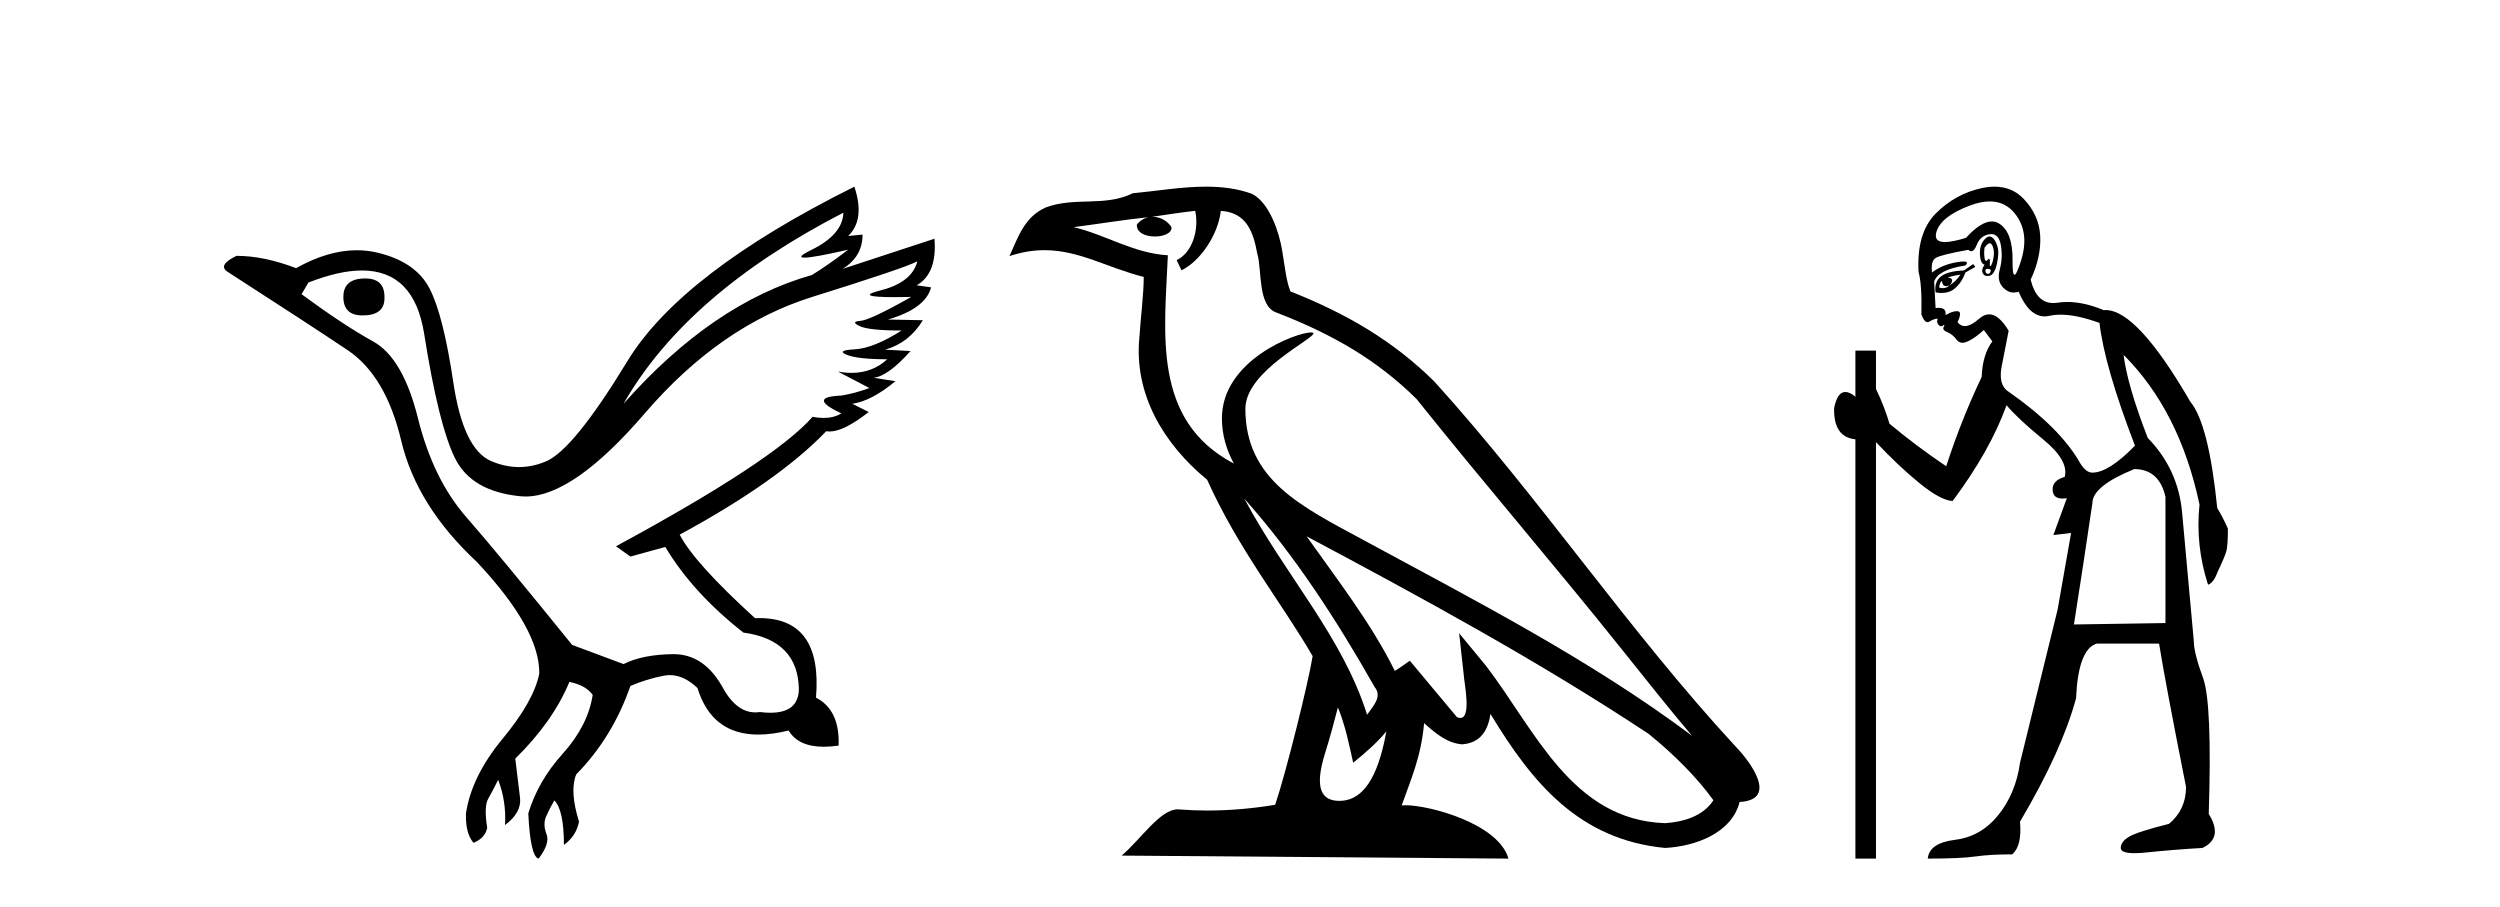 <?xml version='1.0' encoding='UTF-8' standalone='yes'?><svg xmlns='http://www.w3.org/2000/svg' xmlns:xlink='http://www.w3.org/1999/xlink' width='113.0' height='41.0' ><path d='M 16.511 12.586 Q 15.52 12.586 15.52 13.421 Q 15.52 14.257 16.387 14.257 Q 17.378 14.257 17.378 13.483 Q 17.409 12.586 16.511 12.586 ZM 38.121 9.613 Q 38.09 10.604 36.666 11.301 Q 35.962 11.645 36.363 11.645 Q 36.773 11.645 38.338 11.285 L 38.338 11.285 Q 37.409 11.997 36.697 12.431 Q 32.208 13.7 28.183 18.251 Q 31.031 13.267 38.121 9.613 ZM 41.465 11.812 Q 41.217 12.771 39.793 13.127 Q 38.58 13.431 40.445 13.431 Q 40.769 13.431 41.187 13.421 L 41.187 13.421 Q 39.329 14.474 38.88 14.505 Q 38.431 14.536 38.849 14.737 Q 39.267 14.939 40.753 14.939 Q 39.484 15.744 38.632 15.79 Q 37.781 15.836 38.276 16.038 Q 38.772 16.239 40.103 16.239 Q 39.44 16.854 38.487 16.854 Q 38.194 16.854 37.874 16.796 L 37.874 16.796 L 39.298 17.539 Q 38.617 17.787 38.029 17.88 Q 36.45 17.942 38.029 18.685 Q 37.698 18.891 37.23 18.891 Q 36.997 18.891 36.728 18.84 Q 34.994 20.821 27.842 24.691 L 28.493 25.156 L 30.072 24.722 Q 31.31 26.797 33.601 28.592 Q 36.078 28.933 36.109 31.162 Q 36.083 32.216 34.823 32.216 Q 34.602 32.216 34.344 32.184 Q 34.24 32.2 34.139 32.2 Q 33.25 32.2 32.61 30.976 Q 31.783 29.567 30.441 29.567 Q 30.427 29.567 30.412 29.568 Q 29.05 29.583 28.183 30.016 L 25.861 29.15 Q 22.579 25.094 21.078 23.375 Q 19.576 21.657 18.895 18.917 Q 18.214 16.177 16.867 15.434 Q 15.52 14.691 13.631 13.298 L 13.941 12.771 Q 15.333 12.226 16.361 12.226 Q 18.721 12.226 19.173 15.093 Q 19.824 19.211 20.567 20.713 Q 21.31 22.214 23.523 22.431 Q 23.638 22.442 23.756 22.442 Q 25.914 22.442 29.143 18.685 Q 32.548 14.722 36.713 13.421 Q 40.877 12.121 41.465 11.812 ZM 38.617 8.437 Q 30.784 12.338 28.353 16.332 Q 25.923 20.326 24.684 20.852 Q 24.074 21.111 23.46 21.111 Q 22.828 21.111 22.192 20.837 Q 20.938 20.295 20.489 17.276 Q 20.04 14.257 19.421 13.05 Q 18.802 11.842 17.084 11.425 Q 16.615 11.311 16.127 11.311 Q 14.825 11.311 13.384 12.121 Q 11.929 11.564 10.69 11.564 Q 9.792 11.997 10.319 12.307 Q 13.972 14.66 15.706 15.821 Q 17.44 16.982 18.136 19.923 Q 18.833 22.865 21.557 25.403 Q 24.406 28.437 24.375 30.45 Q 24.127 31.688 22.718 33.391 Q 21.31 35.094 21.062 36.766 Q 21.031 37.664 21.403 38.097 Q 21.929 37.881 22.022 37.416 Q 21.867 36.456 22.068 36.1 Q 22.27 35.744 22.517 35.249 Q 22.889 36.209 22.827 37.292 Q 23.57 36.735 23.508 36.085 L 23.291 34.289 Q 24.994 32.617 25.737 30.821 Q 26.48 30.976 26.79 31.41 Q 26.573 32.803 25.443 34.057 Q 24.313 35.311 23.879 36.766 Q 23.972 38.716 24.344 38.809 Q 24.87 38.128 24.7 37.695 Q 24.53 37.261 24.684 36.905 Q 24.839 36.549 25.056 36.178 Q 25.489 36.611 25.489 38.19 Q 26.047 37.788 26.171 37.137 Q 25.737 35.744 26.047 35.001 Q 27.688 33.329 28.493 31.007 Q 29.205 30.698 29.994 30.543 Q 30.135 30.515 30.275 30.515 Q 30.916 30.515 31.527 31.1 Q 32.172 33.203 34.275 33.203 Q 34.896 33.203 35.645 33.02 Q 36.085 33.753 37.238 33.753 Q 37.546 33.753 37.905 33.701 Q 37.967 32.091 36.883 31.534 Q 37.183 27.938 34.322 27.938 Q 34.226 27.938 34.127 27.942 Q 31.372 25.434 30.722 24.165 Q 35.18 21.75 37.347 19.49 Q 37.42 19.504 37.5 19.504 Q 38.139 19.504 39.267 18.623 L 38.524 18.251 Q 39.391 18.128 40.474 17.23 L 39.484 17.075 Q 40.134 17.013 41.156 15.867 L 40.01 15.805 Q 41.094 15.496 41.713 14.474 L 40.134 14.443 Q 41.837 13.948 42.084 12.988 L 41.434 12.895 Q 42.363 12.369 42.239 10.79 L 42.239 10.79 L 38.09 12.152 Q 38.988 11.595 38.988 10.604 L 38.988 10.604 L 38.338 10.666 Q 39.112 9.923 38.617 8.437 Z' style='fill:#000000;stroke:none' /><path d='M 56.244 22.54 L 56.244 22.54 C 58.538 25.118 60.437 28.06 62.13 31.048 C 62.486 31.486 62.086 31.888 61.792 32.305 C 60.677 28.763 58.109 26.03 56.244 22.54 ZM 54.023 9.529 C 54.215 10.422 53.862 11.451 53.185 11.755 L 53.402 12.217 C 54.247 11.815 55.06 10.612 55.181 9.532 C 56.335 9.601 56.651 10.47 56.831 11.479 C 57.048 12.168 56.828 13.841 57.702 14.13 C 60.282 15.129 62.255 16.285 64.025 18.031 C 67.08 21.852 70.272 25.552 73.327 29.376 C 74.514 30.865 75.6 32.228 76.481 33.257 C 71.842 29.789 66.658 27.136 61.573 24.38 C 58.87 22.911 56.291 21.71 56.291 18.477 C 56.291 16.738 59.495 15.281 59.363 15.055 C 59.351 15.035 59.314 15.026 59.256 15.026 C 58.598 15.026 55.231 16.274 55.231 18.907 C 55.231 19.637 55.426 20.313 55.766 20.944 C 55.761 20.944 55.756 20.943 55.75 20.943 C 52.058 18.986 52.644 15.028 52.787 11.538 C 51.253 11.453 49.988 10.616 48.531 10.267 C 49.662 10.121 50.788 9.933 51.921 9.816 L 51.921 9.816 C 51.709 9.858 51.514 9.982 51.385 10.154 C 51.366 10.526 51.787 10.69 52.197 10.69 C 52.598 10.69 52.988 10.534 52.95 10.264 C 52.769 9.982 52.439 9.799 52.102 9.799 C 52.092 9.799 52.082 9.799 52.072 9.799 C 52.636 9.719 53.386 9.599 54.023 9.529 ZM 60.473 31.976 C 60.804 32.78 60.976 33.632 61.163 34.476 C 61.701 34.04 62.222 33.593 62.664 33.06 L 62.664 33.06 C 62.376 34.623 61.84 36.199 60.538 36.199 C 59.751 36.199 59.386 35.667 59.891 34.054 C 60.129 33.293 60.318 32.566 60.473 31.976 ZM 59.059 24.242 L 59.059 24.242 C 64.325 27.047 69.539 29.879 74.519 33.171 C 75.692 34.122 76.738 35.181 77.445 36.172 C 76.976 36.901 76.083 37.152 75.257 37.207 C 71.041 37.06 69.391 32.996 67.165 30.093 L 65.953 28.622 L 66.162 30.507 C 66.177 30.846 66.524 32.452 66.006 32.452 C 65.962 32.452 65.912 32.44 65.854 32.415 L 63.724 29.865 C 63.496 30.015 63.281 30.186 63.046 30.325 C 61.99 28.187 60.443 26.196 59.059 24.242 ZM 54.515 8.437 C 53.408 8.437 52.274 8.636 51.199 8.736 C 49.917 9.361 48.618 8.884 47.274 9.373 C 46.303 9.809 46.03 10.693 45.628 11.576 C 46.201 11.386 46.722 11.308 47.213 11.308 C 48.779 11.308 50.04 12.097 51.697 12.518 C 51.694 13.349 51.563 14.292 51.501 15.242 C 51.245 17.816 52.601 20.076 54.563 21.685 C 55.968 24.814 57.912 27.214 59.331 29.655 C 59.162 30.752 58.141 34.89 57.638 36.376 C 56.653 36.542 55.601 36.636 54.566 36.636 C 54.149 36.636 53.734 36.62 53.328 36.588 C 53.296 36.584 53.265 36.582 53.233 36.582 C 52.435 36.582 51.558 37.945 50.698 38.673 L 68.182 38.809 C 67.736 37.233 64.63 36.397 63.526 36.397 C 63.462 36.397 63.405 36.399 63.356 36.405 C 63.746 35.29 64.232 34.243 64.37 32.686 C 64.858 33.123 65.405 33.595 66.088 33.644 C 66.923 33.582 67.262 33.011 67.368 32.267 C 69.26 35.396 71.376 37.951 75.257 38.327 C 76.598 38.261 78.269 37.675 78.63 36.25 C 80.409 36.149 79.105 34.416 78.445 33.737 C 73.604 28.498 69.609 22.517 64.826 17.238 C 62.984 15.421 60.904 14.192 58.328 13.173 C 58.136 12.702 58.074 12.032 57.949 11.295 C 57.813 10.491 57.384 9.174 56.599 8.765 C 55.931 8.519 55.229 8.437 54.515 8.437 Z' style='fill:#000000;stroke:none' /><path d='M 89.938 10.996 Q 89.996 10.996 90.038 11.069 Q 90.15 11.261 90.118 11.55 Q 90.086 11.838 90.006 11.983 Q 89.977 12.035 89.96 12.035 Q 89.931 12.035 89.941 11.87 Q 89.952 11.699 89.906 11.699 Q 89.883 11.699 89.845 11.742 Q 89.802 11.791 89.771 11.791 Q 89.721 11.791 89.701 11.662 Q 89.669 11.453 89.701 11.197 Q 89.841 10.996 89.938 10.996 ZM 89.848 12.153 Q 90.013 12.153 89.974 12.271 Q 89.937 12.38 89.865 12.38 Q 89.841 12.38 89.813 12.367 Q 89.701 12.319 89.765 12.159 Q 89.812 12.153 89.848 12.153 ZM 89.938 9.105 Q 90.629 9.105 91.064 9.642 Q 91.753 10.491 91.353 11.774 Q 91.151 12.42 91.055 12.42 Q 90.96 12.42 90.968 11.79 Q 90.984 10.523 90.39 10.123 Q 90.224 10.01 90.031 10.01 Q 89.536 10.01 88.867 10.748 Q 88.251 10.94 87.913 10.94 Q 87.405 10.94 87.52 10.507 Q 87.713 9.786 89.044 9.289 Q 89.535 9.105 89.938 9.105 ZM 89.927 10.688 Q 89.806 10.688 89.669 10.86 Q 89.476 11.101 89.492 11.502 Q 89.509 11.902 89.701 11.967 Q 89.541 12.191 89.621 12.351 Q 89.682 12.475 89.83 12.475 Q 89.874 12.475 89.925 12.464 Q 90.15 12.416 90.262 11.918 Q 90.374 11.421 90.278 11.117 Q 90.182 10.812 90.022 10.716 Q 89.976 10.688 89.927 10.688 ZM 88.611 12.416 Q 88.418 12.704 88.13 12.897 Q 88.386 12.576 88.033 12.544 Q 88.322 12.448 88.611 12.416 ZM 87.777 12.704 Q 87.8 12.933 87.97 12.933 Q 88.038 12.933 88.13 12.897 L 88.13 12.897 Q 87.98 13.025 87.816 13.025 Q 87.734 13.025 87.648 12.993 Q 87.681 12.736 87.777 12.704 ZM 89.188 11.935 L 88.771 12.223 Q 88.033 12.255 87.729 12.496 Q 87.424 12.736 87.488 13.217 Q 87.63 13.242 87.757 13.242 Q 88.117 13.242 88.354 13.041 Q 88.675 12.768 88.835 12.319 L 89.284 12.063 L 89.188 11.935 ZM 90.008 10.581 Q 90.352 10.581 90.439 11.085 Q 90.535 11.646 90.39 12.175 Q 90.246 12.704 90.551 13.009 Q 90.765 13.223 91.019 13.223 Q 91.126 13.223 91.24 13.185 Q 91.714 14.301 92.419 14.301 Q 92.525 14.301 92.635 14.276 Q 92.867 14.223 93.141 14.223 Q 93.87 14.223 94.896 14.596 Q 95.121 16.553 96.5 20.144 Q 95.313 21.363 94.576 21.363 Q 94.287 21.363 94.03 20.946 Q 93.132 19.343 90.791 17.707 Q 90.278 17.386 90.503 16.424 L 90.791 14.949 Q 90.347 14.208 89.909 14.208 Q 89.684 14.208 89.46 14.404 Q 89.079 14.739 88.81 14.739 Q 88.617 14.739 88.482 14.564 Q 88.707 14.083 88.482 14.067 Q 88.465 14.066 88.447 14.066 Q 88.233 14.066 87.937 14.244 Q 87.992 13.914 87.623 13.914 Q 87.561 13.914 87.488 13.923 L 87.424 12.736 Q 87.584 12.191 88.835 11.999 Q 89.014 11.82 88.75 11.82 Q 88.634 11.82 88.434 11.854 Q 87.777 11.967 87.328 12.319 Q 87.264 11.806 87.488 11.662 Q 87.713 11.518 88.963 11.293 Q 89.034 11.354 89.099 11.354 Q 89.238 11.354 89.348 11.069 Q 89.509 10.652 89.925 10.588 Q 89.968 10.581 90.008 10.581 ZM 96.468 21.203 Q 97.59 21.203 97.879 22.454 L 97.879 28.162 L 93.742 28.226 Q 94.191 25.372 94.576 22.742 Q 94.576 21.972 96.468 21.203 ZM 90.153 8.437 Q 89.879 8.437 89.573 8.503 Q 88.386 8.76 87.504 9.642 Q 86.622 10.523 86.718 12.287 Q 86.879 12.865 86.847 14.212 Q 86.971 14.561 87.125 14.561 Q 87.169 14.561 87.216 14.532 Q 87.424 14.404 87.584 14.404 Q 87.52 14.564 87.616 14.677 Q 87.678 14.748 87.739 14.748 Q 87.774 14.748 87.809 14.725 Q 87.86 14.686 87.878 14.686 Q 87.905 14.686 87.857 14.773 Q 87.777 14.917 88.017 15.013 Q 88.258 15.109 88.434 15.35 Q 88.54 15.494 88.704 15.494 Q 88.813 15.494 88.947 15.43 Q 89.284 15.27 89.669 14.917 L 90.054 15.43 Q 89.605 16.04 89.573 17.034 Q 88.643 18.99 87.969 21.075 Q 86.59 20.144 85.404 19.15 Q 85.179 18.381 84.794 17.579 L 84.794 15.847 L 83.864 15.847 L 83.864 17.932 Q 83.605 17.717 83.409 17.717 Q 83.048 17.717 82.902 18.445 Q 82.87 19.76 83.864 19.856 L 83.864 38.809 L 84.794 38.809 L 84.794 19.984 Q 85.82 21.075 86.767 21.844 Q 87.713 22.614 88.258 22.646 Q 89.958 20.369 90.695 18.316 Q 91.208 18.926 92.363 19.872 Q 93.517 20.818 93.325 21.556 Q 92.748 21.716 92.78 22.165 Q 92.806 22.535 93.224 22.535 Q 93.314 22.535 93.421 22.518 L 93.421 22.518 L 92.812 24.185 L 93.614 24.089 L 93.004 27.553 Q 91.882 32.107 91.304 34.48 Q 91.112 35.859 90.326 36.837 Q 89.541 37.815 88.37 37.959 Q 87.199 38.104 87.135 38.809 Q 88.611 38.809 89.284 38.713 Q 89.958 38.617 90.952 38.617 Q 91.401 38.232 91.304 37.142 Q 93.197 33.935 93.838 31.561 Q 93.934 29.349 94.768 29.092 L 97.59 29.092 Q 97.879 30.888 98.809 35.57 Q 98.809 36.596 98.039 37.238 Q 96.628 37.591 96.243 37.815 Q 95.858 38.04 95.858 38.328 Q 95.858 38.564 96.481 38.564 Q 96.619 38.564 96.788 38.553 Q 98.36 38.392 99.546 38.328 Q 100.509 37.879 99.835 36.789 Q 99.995 31.786 99.579 30.647 Q 99.162 29.509 99.162 28.996 Q 98.809 25.147 98.632 23.175 Q 98.456 21.203 97.077 19.792 Q 96.147 17.386 95.987 16.04 L 95.987 16.04 Q 98.52 18.573 99.418 22.806 Q 99.226 24.634 99.803 26.43 Q 100.06 26.334 100.22 25.885 Q 100.573 25.147 100.637 24.891 Q 100.701 24.634 100.701 23.897 Q 100.477 23.384 100.22 22.967 Q 99.835 19.15 99.001 18.156 Q 96.604 14.015 95.174 14.015 Q 95.131 14.015 95.089 14.019 Q 94.201 13.649 93.445 13.649 Q 93.219 13.649 93.004 13.682 Q 92.903 13.698 92.81 13.698 Q 92.043 13.698 91.786 12.64 Q 92.267 11.614 92.218 10.668 Q 92.17 9.722 91.465 8.984 Q 90.941 8.437 90.153 8.437 Z' style='fill:#000000;stroke:none' /></svg>
